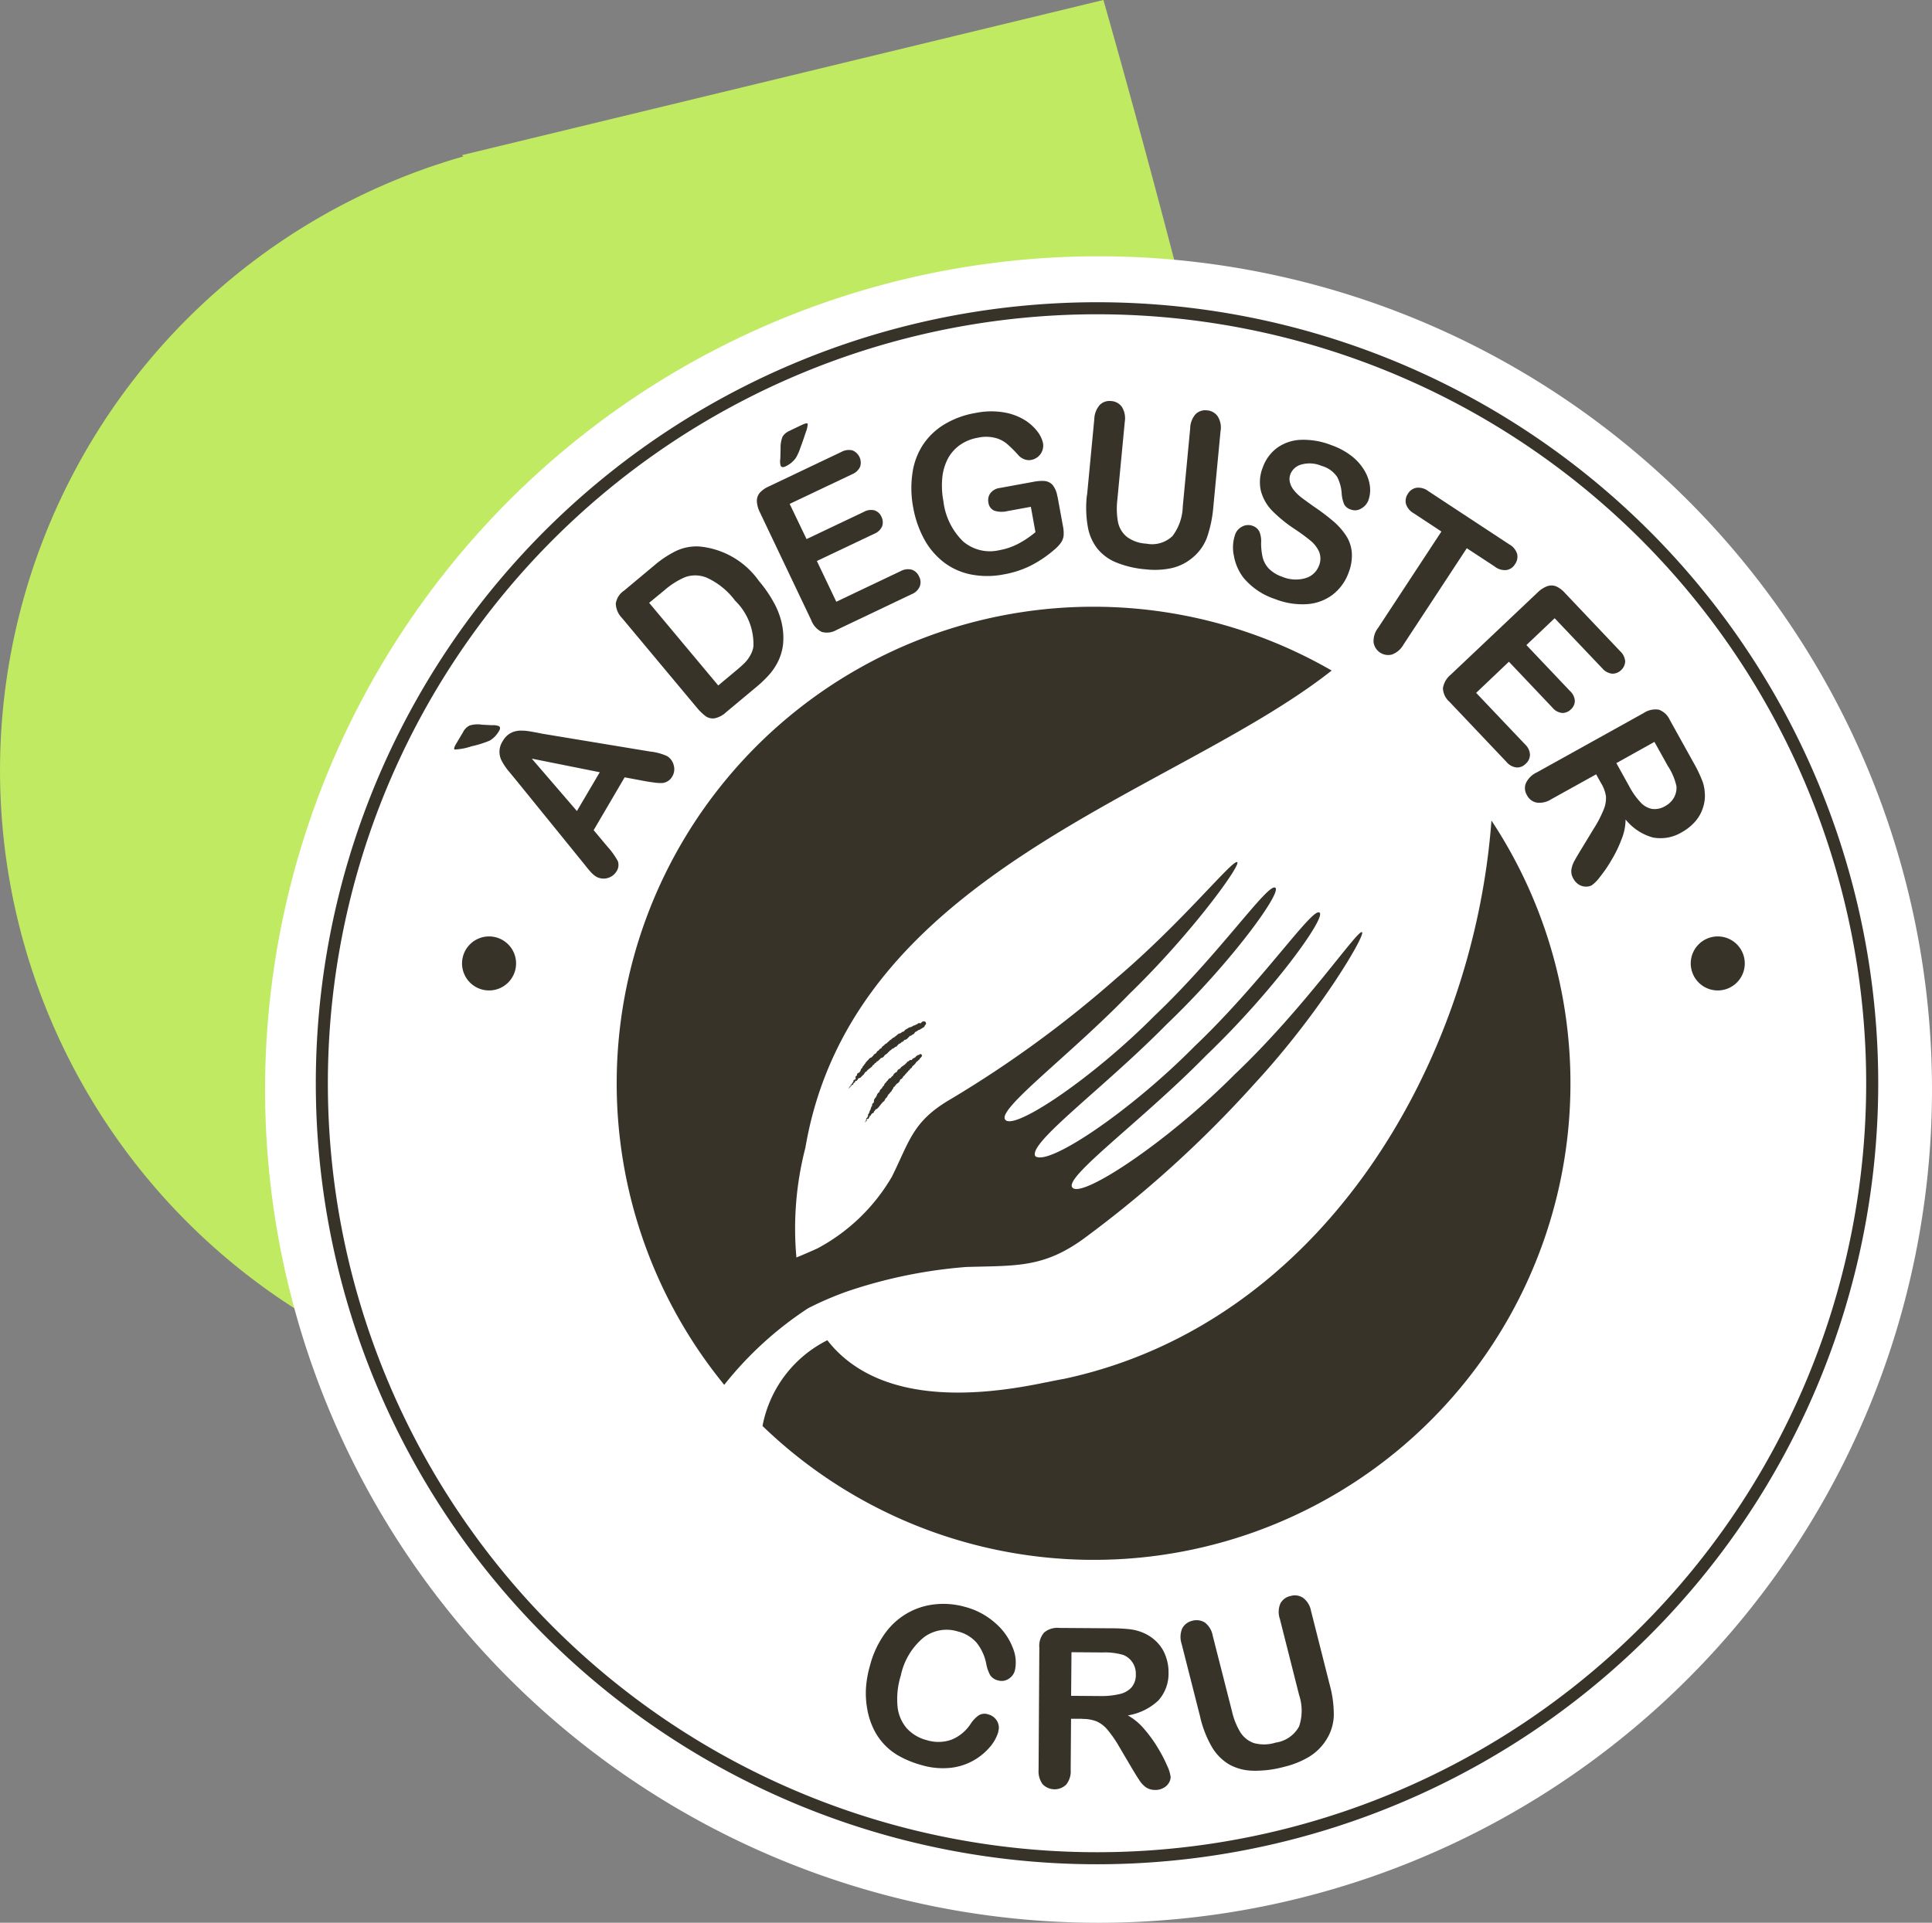 <?xml version="1.0" encoding="UTF-8"?> <svg xmlns="http://www.w3.org/2000/svg" xmlns:xlink="http://www.w3.org/1999/xlink" id="Composant_12_1" data-name="Composant 12 – 1" width="80.17" height="79.807" viewBox="0 0 80.17 79.807"><rect x="0" y="0" width="80.17" height="79.807" fill="#808080" stroke="none"/><defs><clipPath id="clip-path"><rect id="Rectangle_57" data-name="Rectangle 57" width="69.17" height="69.17" fill="none"></rect></clipPath></defs><path id="Tracé_828" data-name="Tracé 828" d="M143.782,122.681a26.612,26.612,0,0,0-.878-5.659c-1.957-9.911-6.326-25.135-6.326-25.135l-26.616,6.439.058.054A26.505,26.505,0,1,0,143.8,124.214a1.3,1.3,0,0,0,.027-.223,12.7,12.7,0,0,0-.049-1.309" transform="translate(-90.791 -91.887)" fill="#c1ea63"></path><g id="Groupe_248" data-name="Groupe 248" transform="translate(11 10.637)"><g id="Groupe_134" data-name="Groupe 134" transform="translate(0 0)" clip-path="url(#clip-path)"><path id="Tracé_805" data-name="Tracé 805" d="M0,34.585A34.585,34.585,0,1,1,34.585,69.17,34.586,34.586,0,0,1,0,34.585" transform="translate(0 0.001)" fill="#fff"></path><path id="Tracé_806" data-name="Tracé 806" d="M19.049,35.7a1.686,1.686,0,0,1-.331.615,2.5,2.5,0,0,1-1.63.887,3.1,3.1,0,0,1-1.22-.109,4.184,4.184,0,0,1-.887-.35,2.555,2.555,0,0,1-1.135-1.205,3.064,3.064,0,0,1-.241-.787,3.62,3.62,0,0,1-.05-.863,4.368,4.368,0,0,1,.162-.914,4,4,0,0,1,.6-1.312,2.945,2.945,0,0,1,.924-.859A2.9,2.9,0,0,1,16.4,30.42a3.289,3.289,0,0,1,1.249.1,3.058,3.058,0,0,1,1.286.688,2.556,2.556,0,0,1,.712,1.016,1.556,1.556,0,0,1,.086.942.577.577,0,0,1-.265.348.514.514,0,0,1-.425.064.538.538,0,0,1-.335-.219,1.606,1.606,0,0,1-.164-.478,2.008,2.008,0,0,0-.4-.87,1.507,1.507,0,0,0-.773-.465,1.571,1.571,0,0,0-1.428.252,2.8,2.8,0,0,0-.944,1.579,3.271,3.271,0,0,0-.134,1.29,1.636,1.636,0,0,0,.385.9,1.691,1.691,0,0,0,.824.488,1.637,1.637,0,0,0,1.014-.013,1.721,1.721,0,0,0,.8-.648,1.338,1.338,0,0,1,.32-.351.465.465,0,0,1,.431-.053.587.587,0,0,1,.353.27.548.548,0,0,1,.05.443" transform="translate(11.38 25.535)" fill="#383328"></path><path id="Tracé_807" data-name="Tracé 807" d="M19.259,34.715l-.467,0-.015,2.116a.884.884,0,0,1-.186.616.691.691,0,0,1-.977-.015.907.907,0,0,1-.169-.605l.031-5.069a.835.835,0,0,1,.2-.624.849.849,0,0,1,.626-.19l2.166.015a6.861,6.861,0,0,1,.769.04,2,2,0,0,1,.576.158,1.747,1.747,0,0,1,.546.379,1.574,1.574,0,0,1,.355.565,1.863,1.863,0,0,1,.123.681,1.662,1.662,0,0,1-.425,1.176,2.4,2.4,0,0,1-1.264.616,2.462,2.462,0,0,1,.675.561,5.475,5.475,0,0,1,.57.786,5.89,5.89,0,0,1,.392.753,1.515,1.515,0,0,1,.14.462.506.506,0,0,1-.086.258.567.567,0,0,1-.23.2.65.65,0,0,1-.329.074.657.657,0,0,1-.377-.107,1.008,1.008,0,0,1-.259-.27c-.075-.109-.173-.267-.3-.478l-.528-.894a5.01,5.01,0,0,0-.51-.747,1.261,1.261,0,0,0-.458-.351,1.581,1.581,0,0,0-.589-.1m.78-2.76-1.229-.009-.015,1.81,1.2.009a3.283,3.283,0,0,0,.808-.081.935.935,0,0,0,.5-.28.8.8,0,0,0,.177-.546.842.842,0,0,0-.136-.484.816.816,0,0,0-.385-.315,2.7,2.7,0,0,0-.92-.1" transform="translate(14.652 25.989)" fill="#383328"></path><path id="Tracé_808" data-name="Tracé 808" d="M21.468,35.281l-.78-3.069a.905.905,0,0,1,.029-.635.627.627,0,0,1,.412-.313.653.653,0,0,1,.53.075.881.881,0,0,1,.322.543l.8,3.141a2.945,2.945,0,0,0,.344.865,1.1,1.1,0,0,0,.565.451,1.6,1.6,0,0,0,.905-.02,1.311,1.311,0,0,0,.971-.673,2.059,2.059,0,0,0,0-1.3l-.8-3.165a.883.883,0,0,1,.022-.633.609.609,0,0,1,.42-.313.617.617,0,0,1,.521.075.872.872,0,0,1,.331.543l.776,3.069a4.652,4.652,0,0,1,.169,1.286,2,2,0,0,1-.328,1.021,2.179,2.179,0,0,1-.69.675,3.618,3.618,0,0,1-1.041.42,4.5,4.5,0,0,1-1.308.162,2.1,2.1,0,0,1-.992-.27,2.063,2.063,0,0,1-.708-.73,4.509,4.509,0,0,1-.471-1.2" transform="translate(17.342 25.373)" fill="#383328"></path><path id="Tracé_809" data-name="Tracé 809" d="M5.407,10.57l.423.022a.68.68,0,0,1,.285.037c.064.037.068.11,0,.215a1.07,1.07,0,0,1-.377.386,4.3,4.3,0,0,1-.758.237,2.456,2.456,0,0,1-.7.134c-.037-.02-.02-.094.053-.221l.294-.495a.607.607,0,0,1,.274-.28,1.142,1.142,0,0,1,.5-.037M12.2,12.917l-.865-.162-1.286,2.193.574.686a3.165,3.165,0,0,1,.427.594.477.477,0,0,1-.057.438.629.629,0,0,1-.83.217,1.055,1.055,0,0,1-.215-.177c-.068-.074-.162-.182-.272-.326L6.8,12.835c-.083-.1-.18-.221-.3-.362a2.6,2.6,0,0,1-.265-.4.8.8,0,0,1,.039-.817.869.869,0,0,1,.313-.328.9.9,0,0,1,.379-.11,2.1,2.1,0,0,1,.4.024c.136.022.315.053.535.1l4.491.743a2.269,2.269,0,0,1,.708.191.613.613,0,0,1,.27.37.594.594,0,0,1-.059.475.531.531,0,0,1-.4.269,1.66,1.66,0,0,1-.339-.017c-.142-.018-.267-.039-.375-.055M9.354,14.154l.949-1.61-2.822-.565Z" transform="translate(3.585 8.872)" fill="#383328"></path><path id="Tracé_810" data-name="Tracé 810" d="M8.242,8.39,9.508,7.332a4.325,4.325,0,0,1,.929-.611,1.993,1.993,0,0,1,.944-.173,3.411,3.411,0,0,1,2.466,1.428,5.331,5.331,0,0,1,.618.894,3.2,3.2,0,0,1,.333.87,2.8,2.8,0,0,1,.052.876,2.223,2.223,0,0,1-.18.648,2.486,2.486,0,0,1-.362.567,4.77,4.77,0,0,1-.557.541l-1.27,1.06a.976.976,0,0,1-.469.247.512.512,0,0,1-.374-.088,2.2,2.2,0,0,1-.375-.366L8.169,9.518a.892.892,0,0,1-.259-.6.785.785,0,0,1,.333-.532m1.051.5,2.867,3.43L12.9,11.7c.16-.134.283-.245.366-.329a1.4,1.4,0,0,0,.226-.307,1,1,0,0,0,.129-.37,2.522,2.522,0,0,0-.762-1.9,3.039,3.039,0,0,0-1.15-.94,1.249,1.249,0,0,0-.925-.033,3.277,3.277,0,0,0-.845.534Z" transform="translate(6.643 5.498)" fill="#383328"></path><path id="Tracé_811" data-name="Tracé 811" d="M15.032,5.887l-2.58,1.225.7,1.461,2.375-1.128a.6.6,0,0,1,.451-.063.48.48,0,0,1,.283.265.515.515,0,0,1,.029.392.591.591,0,0,1-.333.315L13.581,9.482l.806,1.691,2.666-1.268a.634.634,0,0,1,.471-.061.512.512,0,0,1,.3.287.494.494,0,0,1,.026.407.606.606,0,0,1-.342.324L14.4,12.343a.792.792,0,0,1-.622.081.894.894,0,0,1-.431-.486L11.22,7.469a1.175,1.175,0,0,1-.129-.46.526.526,0,0,1,.114-.35,1.077,1.077,0,0,1,.364-.263l3.021-1.437a.646.646,0,0,1,.467-.068.551.551,0,0,1,.32.675.615.615,0,0,1-.346.32M12.456,4.073l.521-.248c.132-.061.208-.072.226-.031a1.216,1.216,0,0,1-.09.366c-.072.223-.147.438-.226.648a1.933,1.933,0,0,1-.182.4,1.083,1.083,0,0,1-.414.342c-.11.053-.178.046-.212-.022a.625.625,0,0,1-.015-.287l.011-.423a1.239,1.239,0,0,1,.083-.5.635.635,0,0,1,.3-.243" transform="translate(9.316 3.166)" fill="#383328"></path><path id="Tracé_812" data-name="Tracé 812" d="M20.639,7.027l.228,1.242a1.478,1.478,0,0,1,.026.4.673.673,0,0,1-.123.3,1.648,1.648,0,0,1-.276.285,4.895,4.895,0,0,1-.988.661,4.127,4.127,0,0,1-1.1.353,3.529,3.529,0,0,1-1.332.007,2.747,2.747,0,0,1-1.119-.486,3.068,3.068,0,0,1-.826-.946A4.322,4.322,0,0,1,14.654,7.5a4.28,4.28,0,0,1-.035-1.422,2.879,2.879,0,0,1,.431-1.179,2.792,2.792,0,0,1,.891-.856,3.7,3.7,0,0,1,1.31-.478,3.188,3.188,0,0,1,1.13-.028,2.448,2.448,0,0,1,.859.3,1.966,1.966,0,0,1,.55.478,1.236,1.236,0,0,1,.248.5.605.605,0,0,1-.482.7.514.514,0,0,1-.269-.018.623.623,0,0,1-.245-.149,5.138,5.138,0,0,0-.5-.5,1.232,1.232,0,0,0-.488-.247,1.546,1.546,0,0,0-.716-.007,1.828,1.828,0,0,0-.743.3,1.646,1.646,0,0,0-.5.561,2.159,2.159,0,0,0-.236.8,3.469,3.469,0,0,0,.048.983,2.772,2.772,0,0,0,.819,1.663,1.712,1.712,0,0,0,1.5.361,2.644,2.644,0,0,0,.791-.27,3.933,3.933,0,0,0,.708-.478l-.191-1.052-.966.177a1.021,1.021,0,0,1-.548-.015.416.416,0,0,1-.247-.342.477.477,0,0,1,.083-.385.569.569,0,0,1,.379-.215l1.415-.259a1.768,1.768,0,0,1,.453-.033.525.525,0,0,1,.331.162.973.973,0,0,1,.2.486" transform="translate(12.242 2.937)" fill="#383328"></path><path id="Tracé_813" data-name="Tracé 813" d="M18.552,7.164l.3-3.152a.93.93,0,0,1,.23-.587.568.568,0,0,1,.471-.158A.578.578,0,0,1,20,3.514a.905.905,0,0,1,.116.62l-.307,3.224a3.139,3.139,0,0,0,.026.929A1.066,1.066,0,0,0,20.2,8.9a1.469,1.469,0,0,0,.81.285,1.224,1.224,0,0,0,1.086-.315,2.125,2.125,0,0,0,.427-1.225L22.831,4.4a.909.909,0,0,1,.226-.591.569.569,0,0,1,.475-.156.585.585,0,0,1,.438.245.867.867,0,0,1,.12.622l-.3,3.152a5.153,5.153,0,0,1-.267,1.271,1.982,1.982,0,0,1-.626.85,2.048,2.048,0,0,1-.835.407,3.286,3.286,0,0,1-1.069.052,4.122,4.122,0,0,1-1.22-.282,1.946,1.946,0,0,1-.8-.587,2.021,2.021,0,0,1-.394-.922,4.526,4.526,0,0,1-.033-1.292" transform="translate(15.557 2.743)" fill="#383328"></path><path id="Tracé_814" data-name="Tracé 814" d="M26.628,9.661a2.021,2.021,0,0,1-.648.9,1.977,1.977,0,0,1-1.063.4,3.083,3.083,0,0,1-1.343-.212,2.869,2.869,0,0,1-1.3-.876,2.07,2.07,0,0,1-.4-.9,1.656,1.656,0,0,1,.048-.9.591.591,0,0,1,.3-.335.534.534,0,0,1,.442-.02.481.481,0,0,1,.269.245A1.068,1.068,0,0,1,23,8.423a2.667,2.667,0,0,0,.061.583,1.067,1.067,0,0,0,.243.464,1.406,1.406,0,0,0,.576.357,1.436,1.436,0,0,0,.951.059.849.849,0,0,0,.572-.524.774.774,0,0,0,.007-.567,1.279,1.279,0,0,0-.353-.462,7.827,7.827,0,0,0-.675-.495,5.717,5.717,0,0,1-.924-.754,1.869,1.869,0,0,1-.467-.821,1.637,1.637,0,0,1,.083-.988,1.723,1.723,0,0,1,.6-.808,1.81,1.81,0,0,1,.99-.326,3.17,3.17,0,0,1,1.255.223,2.939,2.939,0,0,1,.883.488,2.153,2.153,0,0,1,.517.618,1.675,1.675,0,0,1,.2.631,1.287,1.287,0,0,1-.066.546.654.654,0,0,1-.3.346.481.481,0,0,1-.438.039.445.445,0,0,1-.272-.221,1.481,1.481,0,0,1-.1-.436,1.707,1.707,0,0,0-.184-.688,1.141,1.141,0,0,0-.646-.462,1.267,1.267,0,0,0-.824-.063.667.667,0,0,0-.471.4.571.571,0,0,0-.02.357.87.87,0,0,0,.175.329,1.772,1.772,0,0,0,.287.278c.1.079.27.2.508.372a8.837,8.837,0,0,1,.8.6,2.84,2.84,0,0,1,.552.611,1.524,1.524,0,0,1,.243.7,1.949,1.949,0,0,1-.134.85" transform="translate(18.331 3.477)" fill="#383328"></path><path id="Tracé_815" data-name="Tracé 815" d="M30.029,8.494l-1.159-.76-2.627,4a.906.906,0,0,1-.484.414.613.613,0,0,1-.756-.5.879.879,0,0,1,.186-.607l2.627-4-1.152-.76a.676.676,0,0,1-.32-.392.526.526,0,0,1,.085-.42.512.512,0,0,1,.357-.245.674.674,0,0,1,.484.138l3.362,2.213a.673.673,0,0,1,.328.4.524.524,0,0,1-.09.421.5.5,0,0,1-.351.243.679.679,0,0,1-.488-.142" transform="translate(20.996 4.384)" fill="#383328"></path><path id="Tracé_816" data-name="Tracé 816" d="M33.168,10.858,31.2,8.787,30.027,9.9l1.81,1.908a.6.6,0,0,1,.2.407.48.48,0,0,1-.164.355.5.5,0,0,1-.361.149.6.6,0,0,1-.4-.217l-1.81-1.91-1.36,1.292,2.033,2.142a.617.617,0,0,1,.2.427.5.5,0,0,1-.178.375.488.488,0,0,1-.377.153.633.633,0,0,1-.416-.226l-2.37-2.5a.783.783,0,0,1-.27-.565.907.907,0,0,1,.328-.565l3.592-3.4a1.161,1.161,0,0,1,.4-.265.528.528,0,0,1,.368,0,1.051,1.051,0,0,1,.362.265l2.3,2.427a.636.636,0,0,1,.212.425.517.517,0,0,1-.167.362.51.51,0,0,1-.377.149.621.621,0,0,1-.41-.228" transform="translate(22.312 6.237)" fill="#383328"></path><path id="Tracé_817" data-name="Tracé 817" d="M31.583,13.306l-.215-.386-1.851,1.027a.9.9,0,0,1-.622.145.572.572,0,0,1-.394-.3.557.557,0,0,1-.046-.51.929.929,0,0,1,.447-.44l4.431-2.462a.888.888,0,0,1,.635-.144.792.792,0,0,1,.456.425l1,1.8a5.513,5.513,0,0,1,.32.657,1.628,1.628,0,0,1,.131.55,1.547,1.547,0,0,1-.074.638,1.594,1.594,0,0,1-.324.574,2.049,2.049,0,0,1-.539.434,1.706,1.706,0,0,1-1.222.226,2.219,2.219,0,0,1-1.126-.745,2.218,2.218,0,0,1-.173.833,5.05,5.05,0,0,1-.42.863,5.414,5.414,0,0,1-.473.69,1.529,1.529,0,0,1-.337.344.5.5,0,0,1-.263.055.554.554,0,0,1-.282-.09.635.635,0,0,1-.219-.241.581.581,0,0,1-.083-.362,1.054,1.054,0,0,1,.112-.348c.061-.114.155-.274.28-.48l.532-.876a4.889,4.889,0,0,0,.412-.789,1.23,1.23,0,0,0,.1-.554,1.425,1.425,0,0,0-.191-.534m2.771-.71-.569-1.023-1.58.881.55.992a3.024,3.024,0,0,0,.449.631.873.873,0,0,0,.478.278.844.844,0,0,0,.559-.123.9.9,0,0,0,.357-.351.832.832,0,0,0,.1-.473,2.552,2.552,0,0,0-.34-.811" transform="translate(23.865 8.583)" fill="#383328"></path><path id="Tracé_818" data-name="Tracé 818" d="M1.28,33.34A32.167,32.167,0,1,1,33.446,65.505,32.166,32.166,0,0,1,1.28,33.34Z" transform="translate(1.075 0.987)" fill="none" stroke="#383328" stroke-miterlimit="10" stroke-width="0.5"></path><path id="Tracé_819" data-name="Tracé 819" d="M4.442,16.464a1.121,1.121,0,1,1,1.122,1.122,1.122,1.122,0,0,1-1.122-1.122" transform="translate(3.731 12.887)" fill="#383328"></path><path id="Tracé_820" data-name="Tracé 820" d="M32.153,16.464a1.121,1.121,0,1,1,1.122,1.122,1.122,1.122,0,0,1-1.122-1.122" transform="translate(27.006 12.887)" fill="#383328"></path><path id="Tracé_821" data-name="Tracé 821" d="M15.9,37.015a13.37,13.37,0,0,1,1.638-.7,20.223,20.223,0,0,1,4.9-1c2.068-.061,3.187.042,4.859-1.165a46.961,46.961,0,0,0,7.093-6.432c2.773-3,4.65-6.239,4.466-6.3-.182-.114-2.37,3.143-5.277,5.9-2.8,2.821-6.322,5.139-6.729,4.71-.429-.4,2.848-2.745,5.549-5.5,2.8-2.681,5.017-5.774,4.69-5.926-.315-.19-2.388,2.9-5.17,5.546-2.679,2.712-6.066,4.986-6.613,4.572-.344-.528,2.833-2.821,5.439-5.47,2.7-2.58,4.821-5.518,4.512-5.678-.307-.2-2.326,2.771-5.006,5.314-2.578,2.6-5.816,4.769-6.191,4.322-.386-.416,2.657-2.655,5.154-5.236,2.594-2.513,4.644-5.365,4.466-5.459-.184-.131-2.259,2.48-5.027,4.83a46.253,46.253,0,0,1-6.852,5c-1.592.922-1.709,1.737-2.451,3.227A7.858,7.858,0,0,1,16.27,34.54c-.254.116-.55.245-.881.381a13.393,13.393,0,0,1,.372-4.556C17.715,18.9,31.08,15.712,37.6,10.559A19.781,19.781,0,0,0,12.394,40.207a14.7,14.7,0,0,1,3.5-3.192" transform="translate(6.659 6.636)" fill="#383328"></path><path id="Tracé_822" data-name="Tracé 822" d="M41.466,12.729C40.724,22.74,34.5,33.588,23.743,35.9c-.245.044-.5.094-.76.149l-.015,0c-4.007.846-6.519.342-8.066-.787a4.9,4.9,0,0,1-.994-.962,5.028,5.028,0,0,0-2.69,3.558A19.78,19.78,0,0,0,41.466,12.729" transform="translate(9.423 10.692)" fill="#383328"></path><path id="Tracé_823" data-name="Tracé 823" d="M13.179,20.041,13.2,20c.006-.011,0-.015.011-.026l.02,0a.113.113,0,0,0,.031-.028c.007-.013,0-.039.015-.048s.053.009.066-.02c.006-.011,0-.02,0-.029l-.007-.007.018-.006.015-.009.009-.02c.007-.007.011,0,.018-.009s.02-.006.026-.018,0-.022,0-.035-.011-.009.007-.011c.04-.006.063-.006.09-.042s.018-.068.033-.1l-.046.033c-.013,0,.011.006.018.006a.079.079,0,0,0,.029,0,.112.112,0,0,0,.064-.048l-.05.026c.039-.007.074,0,.1-.039a.1.1,0,0,0,.013-.059l-.006-.029c-.006-.017-.006-.015,0,.007l-.052.066c-.029.007-.061,0-.007.013l.033,0c.042-.006.055-.031.081-.061s.039-.028.055-.048a.4.4,0,0,0,.042-.072l-.033.04a.21.21,0,0,0,.066-.1c-.018.018-.039.037-.057.053a.3.3,0,0,0,.1-.05.2.2,0,0,0,.053-.1.448.448,0,0,1-.037.046c.022-.013.018-.013-.009,0a.076.076,0,0,0,.04-.007A.122.122,0,0,0,14,19.235a.162.162,0,0,0,.024-.127c0,.02-.007.042-.009.063l0-.006-.066.063.015-.007q.025-.006-.028,0c.013-.006.039.006.055,0a.135.135,0,0,0,.11-.107.091.091,0,0,0,0-.05l-.007-.033q-.011-.036,0,.028c-.039.037-.077.072-.114.109-.044-.007-.055-.009-.037,0l.04.013a.121.121,0,0,0,.052,0,.134.134,0,0,0,.107-.077.228.228,0,0,0,.006-.116l-.011.072,0-.006-.044.053c.007,0,.059-.031.029-.022l-.074.009a.178.178,0,0,0,.164-.052.2.2,0,0,0,.031-.145l-.011.075,0-.006c-.026.024-.053.05-.079.075s.018,0,.024-.006A.141.141,0,0,0,14.241,19a.147.147,0,0,0,.037-.052c0-.006.022-.066.007-.029s-.053.052-.081.077l.009,0-.077.009a.208.208,0,0,0,.144-.028.172.172,0,0,0,.052-.068c0-.009.024-.079,0-.031l-.05.061c.011-.006.063-.029.026-.02l-.079.009a.185.185,0,0,0,.177-.055.212.212,0,0,0,.035-.156l-.013.083,0-.006c-.044.029-.086.061-.129.092-.011,0-.029,0-.007,0a.165.165,0,0,0,.074-.006.237.237,0,0,0,.109-.077.53.53,0,0,1,.04-.05l.026-.028c.006-.007.046-.07.015-.024l-.112.061h.006l-.088-.015a.276.276,0,0,0,.138.031.179.179,0,0,0,.114-.061l.029-.048c.013-.052.017-.059.009-.022l-.055.068a.218.218,0,0,0,.1-.213c-.006.029-.009.061-.015.092l0-.009-.14.1c-.011,0-.037,0-.011,0a.158.158,0,0,0,.077-.006.243.243,0,0,0,.116-.081c-.024.018-.048.035-.072.052a.3.3,0,0,0,.138-.1.191.191,0,0,0,.029-.118c0-.017-.017-.1-.009-.044l-.015.092,0-.006-.057.068.026-.018-.083.033q-.116-.022-.017.006a.147.147,0,0,0,.057,0,.185.185,0,0,0,.123-.064.276.276,0,0,0,.063-.191c-.006.029-.011.061-.015.092l0-.009c-.048.035-.094.07-.142.1l-.022,0a.088.088,0,0,0,.053,0l.063-.015-.092.009a.208.208,0,0,0,.191-.068.29.29,0,0,0,.028-.044c-.015.026-.017.026,0,0s.05-.116.024-.057c-.031.031-.064.063-.1.092a.339.339,0,0,0,.123-.092l-.118.064.007,0c-.031,0-.063-.009-.094-.015a.292.292,0,0,0,.138.031.176.176,0,0,0,.142-.1.294.294,0,0,0,.011-.144c-.006.031-.011.063-.015.094l0-.006c-.033.031-.066.061-.1.092a.714.714,0,0,0,.1-.055c-.029.011-.057.022-.085.035l.006,0c-.031,0-.063-.009-.094-.015a.279.279,0,0,0,.14.031.176.176,0,0,0,.144-.1.3.3,0,0,0,.011-.144c-.006.031-.011.063-.015.094l0-.006c-.033.031-.066.063-.1.094-.055.013.024,0,.035-.006-.066.015.039-.011.053-.02a.245.245,0,0,0,.07-.061c.013-.017.061-.088.024-.037l-.074.055c-.039.007-.031.006.02-.007-.072.006-.075.007-.009.007a.2.2,0,0,0,.114-.052.223.223,0,0,0,.057-.19l-.015.094,0-.007c-.048.033-.1.068-.142.1-.031,0-.031-.006,0,0a.056.056,0,0,0,.035,0,.174.174,0,0,0,.1-.048.214.214,0,0,0,.044-.063l.013-.044c0-.022,0-.017-.006.013-.048.035-.094.068-.14.1h.006c-.031-.006-.063-.011-.094-.015a.285.285,0,0,0,.142.037.172.172,0,0,0,.14-.1c.007-.017.035-.1.009-.042l-.1.09a.38.38,0,0,0,.147-.11l-.114.061h.007L15.359,18a.308.308,0,0,0,.129.024.179.179,0,0,0,.112-.061.244.244,0,0,0,.029-.046q-.05.055-.022.033a.177.177,0,0,0,.053-.052l.013-.013c.028-.042.031-.05.009-.018s-.018.024,0,.007a.1.1,0,0,0,.042-.046l.017-.028c.013-.048.015-.055.009-.022s-.033.042-.052.063l.026-.02-.075.029h.007c-.028-.006-.055-.009-.083-.013a.277.277,0,0,0,.121.026.15.15,0,0,0,.125-.09c.006-.011.022-.048.017-.061l-.02.044c.022-.039.028-.044.013-.018l-.1.053h.007c-.026,0-.053-.007-.079-.013a.238.238,0,0,0,.123.033.146.146,0,0,0,.118-.085c.007-.013.024-.048.017-.052s0-.009-.007.011-.009.026,0,.006l-.059.044c-.031.011.015,0,.022-.006a.15.15,0,0,0,.048-.026.733.733,0,0,0,.066-.064l-.09.048c-.035.006.024,0,.037,0a.177.177,0,0,0,.077-.037.287.287,0,0,0,.037-.029c.02-.015.015-.015-.013,0,.033-.007.04-.009.026-.007a.151.151,0,0,0,.107-.059.2.2,0,0,0,.02-.118l-.011.061,0-.007-.092.066H16.1c-.02,0-.039-.006-.059-.009a.177.177,0,0,0,.1.022.147.147,0,0,0,.064-.029c.006,0,.042-.029.029-.022.02-.013.04-.015.057-.035a.152.152,0,0,0,.026-.055l.013-.042-.048.046.029-.011a.085.085,0,0,0-.04-.164.123.123,0,0,0-.1.052l-.013.018c0,.006-.028.039-.017.029l.066-.037a.32.32,0,0,0-.116.039l.057-.006c.029,0,.039.009,0-.009a.1.1,0,0,0-.04-.013.113.113,0,0,0-.107.04.231.231,0,0,0-.035.1l.026-.057,0,.006.079-.042c.04,0-.064,0-.026,0a.207.207,0,0,0-.075.007.57.57,0,0,0-.112.064c.02-.009.042-.017.064-.026s-.022,0-.026,0a.153.153,0,0,0-.063.018.548.548,0,0,0-.066.048c.022-.009.044-.018.066-.026a.232.232,0,0,0-.132.061.227.227,0,0,0-.061.118l.031-.07-.006.007.138-.052c.009,0,.059.033.035.011a.151.151,0,0,0-.061-.033.161.161,0,0,0-.138.022.253.253,0,0,0-.094.156l.033-.074,0,.007.144-.055c.057.028.061.028.011,0l-.029-.011a.167.167,0,0,0-.09,0c-.017,0-.164.079-.142.114,0-.006.057-.077-.018,0-.011.013-.024.02,0,.006l-.04.028s-.1.109-.052.057c.037-.022.074-.042.112-.063h-.007c.029.006.059.011.088.015a.264.264,0,0,0-.12-.026c-.063.006-.086.039-.131.074l.018-.013a.273.273,0,0,0-.07.042.185.185,0,0,0-.044.061c-.006.013-.033.088-.006.035.046-.035.092-.068.138-.1h-.006c.031,0,.061.009.092.015.07.031-.044-.028-.037-.022a.188.188,0,0,0-.1-.018.179.179,0,0,0-.14.1.116.116,0,0,0-.018.053c0,.02,0,.017.006-.015l.142-.1c.029,0,.029,0,0,0a.109.109,0,0,0-.035,0,.189.189,0,0,0-.118.064.217.217,0,0,0-.04.092v.011c-.006.068,0,.063.009-.017l.144-.1c.074-.011-.083.011-.083.011.05-.011-.009,0-.033.009a.209.209,0,0,0-.081.063c-.029.046-.033.053-.011.02l-.02.026c.024-.018.05-.035.074-.053s.029-.009-.022.006c-.018.006-.015,0,.009-.006a.194.194,0,0,0-.129.068.23.23,0,0,0-.037.182c.006-.031.011-.063.015-.094l0,.006c.048-.033.1-.068.144-.1h-.006c.031.006.063.011.094.015a.38.38,0,0,0-.11-.031.208.208,0,0,0-.075.011s-.072.048-.04.026c-.05.035-.088.046-.114.107a.252.252,0,0,0-.007.138c.006-.031.011-.063.015-.094l0,.007.142-.1-.006,0c.031,0,.063.009.094.015a.333.333,0,0,0-.132-.031.207.207,0,0,0-.144.092c.024-.018.048-.037.072-.053a.23.23,0,0,0-.125.107c-.006.009-.024.05-.018.057.029-.057.033-.066.013-.031h0l.072-.052c.059-.017-.029,0-.048.007.031,0,.063-.006.092-.009a.219.219,0,0,0-.19.064.25.25,0,0,0-.042.166c.006-.031.011-.063.015-.092s.015-.024,0,0l.116-.064c.022,0,.042.007.063.009l-.044-.013a.229.229,0,0,0-.061,0,.239.239,0,0,0-.114.052.2.2,0,0,0-.072.121.227.227,0,0,0,.006.079c.017.066-.007,0,0-.029s.048-.075.07-.114c-.031.026.028-.011-.015.013a.339.339,0,0,0-.094.075l.116-.063c.029,0,.033,0,.011,0a.139.139,0,0,0-.055,0,.172.172,0,0,0-.14.1.33.33,0,0,0-.015.127l.015-.092,0,.009c.018-.024.037-.046.055-.068a.224.224,0,0,0-.07.068c-.007.011-.052.112-.024.052l.136-.1c.063.013.083.015.057.006l-.028-.009a.186.186,0,0,0-.077-.009.176.176,0,0,0-.142.1l-.009.02c.024-.029,0,0-.007,0-.018.024-.033.05-.052.074.022-.017.044-.033.066-.048l-.009,0,.083-.009a.186.186,0,0,0-.182.055.177.177,0,0,0-.037.083.258.258,0,0,0,0,.053c0,.02.006.015,0-.015l.1-.121-.009,0,.083-.009a.252.252,0,0,0-.1.007.341.341,0,0,0-.081.059.2.2,0,0,0-.074.178l.011-.079,0,.007.083-.077c.055-.022-.046.007-.031,0a.167.167,0,0,0-.055.035A.192.192,0,0,0,14,18.9l.011-.077,0,.011c.028-.024.053-.05.081-.075s-.026.009-.033.013a.148.148,0,0,0-.081.075.179.179,0,0,0-.013.083c0,.018-.006.031,0,0,.029-.037.059-.074.09-.11.028-.011,0-.006-.013,0a.107.107,0,0,0-.042.017.337.337,0,0,0-.077.063c-.059.061-.04.121-.022.193l-.009-.07v.007l.083-.1-.006,0,.07-.007a.213.213,0,0,0-.118,0,.124.124,0,0,0-.081.1.227.227,0,0,0,.024.116c0-.022-.006-.044-.007-.066l0,.007c.028-.033.053-.066.079-.1l-.007,0,.064-.007a.25.25,0,0,0-.09.007.172.172,0,0,0-.037.018c.024-.013-.013.006-.024.013a.135.135,0,0,0-.053.086.149.149,0,0,0,0,.04l0,.02c.006.028.007.02,0-.018.026-.029.05-.061.074-.092.017,0,.017,0,0,0a.122.122,0,0,0-.037.011.2.2,0,0,0-.052.037.124.124,0,0,0-.046.074.163.163,0,0,0,0,.042c0-.022,0-.024-.007,0l.035-.044c-.026.02-.042.02-.066.044a.154.154,0,0,0-.037.1l.022-.05a.489.489,0,0,0-.061.107l.031-.039a.282.282,0,0,0-.088.114l.05-.046c.035,0,.04,0,.018-.006l-.015,0a.1.1,0,0,0-.055.007.083.083,0,0,0-.053.066.089.089,0,0,0,.006.053c.009.028,0,.035.007,0l.052-.063a.266.266,0,0,0-.053.024.129.129,0,0,0-.039.079l.028-.044c.02-.015.015-.007,0,0a.078.078,0,0,0-.035.011.059.059,0,0,0-.028.057.38.38,0,0,1,.006.064c0,.029-.017.02-.039.028s-.057.031-.057.061l.006.02c.013.028,0,.009.017,0-.013.006-.026.006-.035.017l-.007.02-.018.02c-.011.011-.017.011-.018.028l0,.015c0,.024.009.006,0,.009s-.02,0-.029.007a.081.081,0,0,0-.028.033c-.009.022.013.017-.009.044s-.026.011-.035.017c-.028.02-.011.048-.026.079a.006.006,0,0,0,.011.006" transform="translate(11.06 14.499)" fill="#383328"></path><path id="Tracé_824" data-name="Tracé 824" d="M13.538,20.846a.169.169,0,0,1,.011-.046c.024-.028.026-.006.039-.018s.011,0,.015-.011c.013-.029-.031-.05.013-.079.017-.011.037,0,.053-.006a.03.03,0,0,0,.018-.029c0-.033-.017,0,.011-.02s.026-.063.035-.1l-.026.031c.02-.009.042,0,.061-.022s.006-.039.011-.061l-.02.033c.018-.011.033-.011.048-.029a.319.319,0,0,0,.026-.07l-.033.033c-.015.006-.026,0,0,.006a.1.1,0,0,0,.033,0,.079.079,0,0,0,.057-.035c.007-.013.022-.052.011-.064.013.017-.059.028-.031.029a.1.1,0,0,0,.086-.081V20.27l-.011.033-.052.018c.006.017.081-.017.088-.022a.154.154,0,0,0,.042-.07l-.057.053c-.026.011-.037.009.007.006l.04-.009a.112.112,0,0,0,.066-.085c.007-.046-.013-.07-.026-.11l.006.061,0-.006c-.024.031-.05.061-.074.09l.006,0c-.02,0-.04.006-.061.007.011,0,.011,0,0,0l.042.013a.133.133,0,0,0,.075-.006.207.207,0,0,0,.1-.127l-.046.055a.25.25,0,0,0,.107-.116.227.227,0,0,0-.013-.14c0,.026.006.053.009.081v-.007l-.033.074.02-.024-.066.048c-.07.006-.074.009-.011.007a.1.1,0,0,0,.05-.009.183.183,0,0,0,.075-.053c-.022.028.052-.075.026-.039a.491.491,0,0,0,.046-.079L14.217,20c-.055.022.026,0,.042-.006a.181.181,0,0,0,.1-.1.269.269,0,0,0,.02-.075c0-.022.009-.1,0-.04L14.3,19.9c.011-.009.02-.02.031-.028l-.085.033a.241.241,0,0,0,.11-.039.148.148,0,0,0,.042-.04c.011-.011.006-.009-.017.009s-.028.02.018-.007a.208.208,0,0,0,.066-.25l.011.094c0-.02.013-.109,0-.048-.037.048-.074.094-.112.14-.072.007-.085.009-.039.009h.035a.2.2,0,0,0,.092-.035.186.186,0,0,0,.072-.118c.006-.022.015-.1,0-.039-.024.04-.048.079-.072.118-.066.05.075-.042.011-.006a.234.234,0,0,0,.1-.079.226.226,0,0,0,.006-.2l.009.094,0-.007c-.039.046-.075.094-.112.14-.029.006-.035.007-.02.006a.172.172,0,0,0,.052-.011c.017-.007.031-.018.048-.026-.052.028.02-.011.029-.018a.254.254,0,0,0,.05-.05.289.289,0,0,0,.033-.057l.015-.046c-.013.031-.015.029,0,0a.2.2,0,0,0,.009-.079l0-.011c-.015-.066-.017-.061-.006.02l-.114.142c-.059.024.022,0,.035,0a.2.2,0,0,0,.083-.057c.028-.035.024-.061.042-.1-.04.075.037-.1,0-.007-.017.035-.1.092-.009.031a.329.329,0,0,0,.048-.037.191.191,0,0,0,.057-.107c0-.013.011-.1,0-.039-.024.04-.048.079-.072.118-.035.017-.029.013.018-.011-.017.006-.035.011-.052.018a.158.158,0,0,0,.055-.017.131.131,0,0,0,.055-.039.18.18,0,0,0,.057-.1.16.16,0,0,0,0-.052c0-.02,0-.015,0,.017l-.11.136-.022,0a.111.111,0,0,0,.05-.013.236.236,0,0,0,.079-.055.205.205,0,0,0,.037-.085.076.076,0,0,0,0-.035c0-.031,0-.033,0,0l-.11.138.006,0-.092.009c.013,0,.011,0,0,0s-.015-.006.033.009l.018,0a.184.184,0,0,0,.18-.083.418.418,0,0,0,.05-.1c.007-.022,0-.063.011-.081L15,19.019c.017-.052.018-.059.006-.024l-.055.068c.011-.009.066-.035.022-.018s-.059.006-.088.009a.237.237,0,0,0,.166-.029.206.206,0,0,0,.07-.188l-.015.088,0-.007-.055.066c-.028.018-.022.015.022-.009a.178.178,0,0,0,.04-.035.459.459,0,0,0,.039-.064.234.234,0,0,0-.006-.169c0,.028.007.057.009.085l0-.007-.1.127.006,0c-.028,0-.055.006-.083.009s-.026-.009-.007,0a.423.423,0,0,0,.052.015.168.168,0,0,0,.191-.145c-.015.063.022-.081,0-.018-.028.026-.057.053-.085.081l.009,0-.081.009a.3.3,0,0,0,.114-.011.154.154,0,0,0,.1-.118.13.13,0,0,0,0-.053l-.006-.024c-.007-.037-.007-.026,0,.029l-.033.07.02-.026-.063.044.007,0-.077.009a.172.172,0,0,0,.169-.031.232.232,0,0,0,.063-.18c-.006.024-.009.05-.013.074l0-.007-.046.055c-.022.015-.015.011.02-.009-.042.013-.052.018-.026.017a.141.141,0,0,0,.086-.04.194.194,0,0,0,.046-.088c-.013.042.018-.07,0-.026-.015.018-.029.035-.042.053.017-.011.018-.011,0,0s-.044.006-.068.007c.07.007.142,0,.177-.072.024-.055,0-.1-.015-.153l.007.064v-.006c-.024.033-.05.064-.075.1l.007,0-.064.006a.156.156,0,0,0,.151-.039.148.148,0,0,0,.044-.079.1.1,0,0,0,0-.04c0-.015,0-.017,0,0-.033.031-.066.063-.1.094-.033-.007-.04-.007-.026,0l.035.011a.121.121,0,0,0,.037,0,.128.128,0,0,0,.09-.059.439.439,0,0,0,.057-.061.226.226,0,0,0,.018-.079c-.02.024-.04.05-.059.074.024-.009.042-.007.064-.028a.237.237,0,0,0,.035-.059l-.048.046a.3.3,0,0,0,.092-.057.111.111,0,0,0,.02-.048c0-.013.009-.057-.006-.013l-.042.04c-.048.015.02,0,.031,0A.086.086,0,0,0,15.8,18.2a.173.173,0,0,0,.018-.042c0-.015.009-.064-.007-.022l-.039.037c-.033.011.006.006.015.006a.1.1,0,0,0,.033-.011.2.2,0,0,0,.061-.068.062.062,0,0,0-.1-.077.136.136,0,0,1-.022.024c.02,0,.022-.006,0-.009a.092.092,0,0,0-.053.009.076.076,0,0,0-.033.039l-.007.037.061-.042c-.028,0-.05-.009-.077.011s-.026.048-.037.072l.044-.044a.482.482,0,0,0-.072.028.188.188,0,0,0-.046.048l.059-.033a.149.149,0,0,0-.09.028.11.11,0,0,0-.026.039s-.011.042-.006.031l.031-.039a.629.629,0,0,0-.1.077l.072-.039h-.007l.057.009a.2.2,0,0,0-.1-.028.108.108,0,0,0-.088.064c-.006.009-.018.063-.009.04l.039-.044-.026.018.057-.02c.028,0,.057,0,0-.007a.129.129,0,0,0-.046,0,.123.123,0,0,0-.1.072.159.159,0,0,0-.011.077.359.359,0,0,0,.011.042c0-.013,0-.013,0,0l.011-.066,0,.006.1-.075.039.006-.033-.009a.12.12,0,0,0-.044,0,.232.232,0,0,0-.086.031.155.155,0,0,0-.068.088c-.018.055,0-.009,0,.013s-.028.057-.013.028.052-.048.075-.072l-.007,0,.072-.009a.256.256,0,0,0-.134.02.158.158,0,0,0-.083.083c-.044.107.028-.02,0,.026l.1-.053c.009,0,.068.02.04,0a.141.141,0,0,0-.068-.013.157.157,0,0,0-.123.053.2.2,0,0,0-.053.177c.006-.026.009-.053.013-.079l0,.007.121-.09c.024,0,.026,0,.007,0a.113.113,0,0,0-.05,0,.154.154,0,0,0-.1.057c-.029.033-.02.044-.039.085.024-.055-.039.075-.007.017l.127-.094c.057.013.074.013.05,0a.364.364,0,0,0-.048-.015.157.157,0,0,0-.059,0,.166.166,0,0,0-.142.136.112.112,0,0,0,0,.055c0,.024-.006.022,0-.007l.035-.079-.02.026.068-.05.02,0a.132.132,0,0,0-.046.013.2.2,0,0,0-.075.053.347.347,0,0,0-.026.044c.007-.015-.035.107,0,.031l.092-.09-.006,0,.088-.011a.278.278,0,0,0-.237.081.162.162,0,0,0-.044.063q-.022.072-.011.033c.009-.024.006-.013-.009.035l0,.011c0,.064,0,.063,0,0-.007,0-.022.037-.026.042.033-.029.064-.061.1-.09h0c.029,0,.061-.006.09-.009.083.015-.05-.013-.04-.011a.173.173,0,0,0-.1.009.18.18,0,0,0-.1.092l-.017.057c0,.053,0,.063,0,.026l.11-.138c.05-.022-.024.007-.035.013a.179.179,0,0,0-.085.072.21.21,0,0,0-.028.074l0,.048c0,.02,0,.015,0-.017l.11-.138L14.563,19c.044-.026-.009,0-.029.017a.189.189,0,0,0-.072.118.147.147,0,0,0,0,.057c0,.022,0,.017,0-.015.024-.04.048-.079.072-.118l-.028.018c.031-.022.024-.018-.022.009a.239.239,0,0,0-.059.055c-.033.04-.028.059-.048.1.035-.077-.031.1,0,.011.033-.033.066-.064.1-.1.059-.022-.024,0-.042.007a.2.2,0,0,0-.1.094.264.264,0,0,0,0,.18c0-.031-.006-.063-.009-.1l.009-.028c-.018.055-.02.061,0,.022a.062.062,0,0,1,.035-.042c.028-.018.028-.02,0,0-.066.04.075-.015.026-.009a.176.176,0,0,0-.074.026.2.2,0,0,0-.072.263c0-.031-.007-.063-.009-.094l0,.007.072-.118c.05-.031-.02.011-.031.017.052-.031-.02.011-.028.018a.187.187,0,0,0-.074.118c0,.02-.011.1,0,.037.037-.046.075-.092.112-.14l.064-.007-.05,0a.266.266,0,0,0-.055.011.19.19,0,0,0-.112.12.164.164,0,0,0-.009.059c0,.072,0-.009,0,.007a.38.38,0,0,0,.017.121l-.011-.092,0,.007.072-.116c.048-.035-.018.011-.028.018l-.033.031c-.017.017-.015.017,0,0l.086-.035a.259.259,0,0,0-.184.116.177.177,0,0,0-.028.129c.006.022,0-.04,0-.017s-.011.09,0,.029c.022-.039.046-.077.07-.116l-.007.006.085-.033a.217.217,0,0,0-.16.09.137.137,0,0,0-.024.064c-.006.018-.006.02,0,.009s-.015.031-.018.037c.018-.02.037-.042.053-.064l-.006,0,.077-.029a.2.2,0,0,0-.171.116.188.188,0,0,0,.028.208l-.028-.072v.007l.033-.112c-.017.028-.04.057-.053.085a.4.4,0,0,0-.017.1l.05-.083,0,0L13.983,20c-.011,0-.011,0,0,0l-.042,0a.154.154,0,0,0-.068.026.112.112,0,0,0-.048.107c.006.046.031.066.055.1l-.02-.052v.006l.044-.1-.006,0,.052-.02a.23.23,0,0,0-.086.029.14.14,0,0,0-.042.1l.039-.064c.029-.011.028-.013,0,0a.064.064,0,0,0-.029.015.1.1,0,0,0-.039.048.131.131,0,0,0-.017.07.4.4,0,0,0,.011.04l.018-.063c.042-.04-.017.006-.024.013a.129.129,0,0,0-.024.044.158.158,0,0,0-.009.05c0,.015.011.029.011.04l.029-.063c.02-.015.02-.009,0-.007a.083.083,0,0,0-.04.015.077.077,0,0,0-.031.07c0,.033-.015.017-.028.048s0,.04,0,.064l.018-.04c-.02.015-.046.011-.053.042s.013.04.006.061c0,0-.026.015-.029.031l0,.024c.011.015.024,0,0,.006-.048,0-.053.053-.057.092,0,.015.006.015,0,.029l-.02.011c-.026.026-.018.035-.02.066l.009,0" transform="translate(11.363 15.116)" fill="#383328"></path></g></g></svg> 